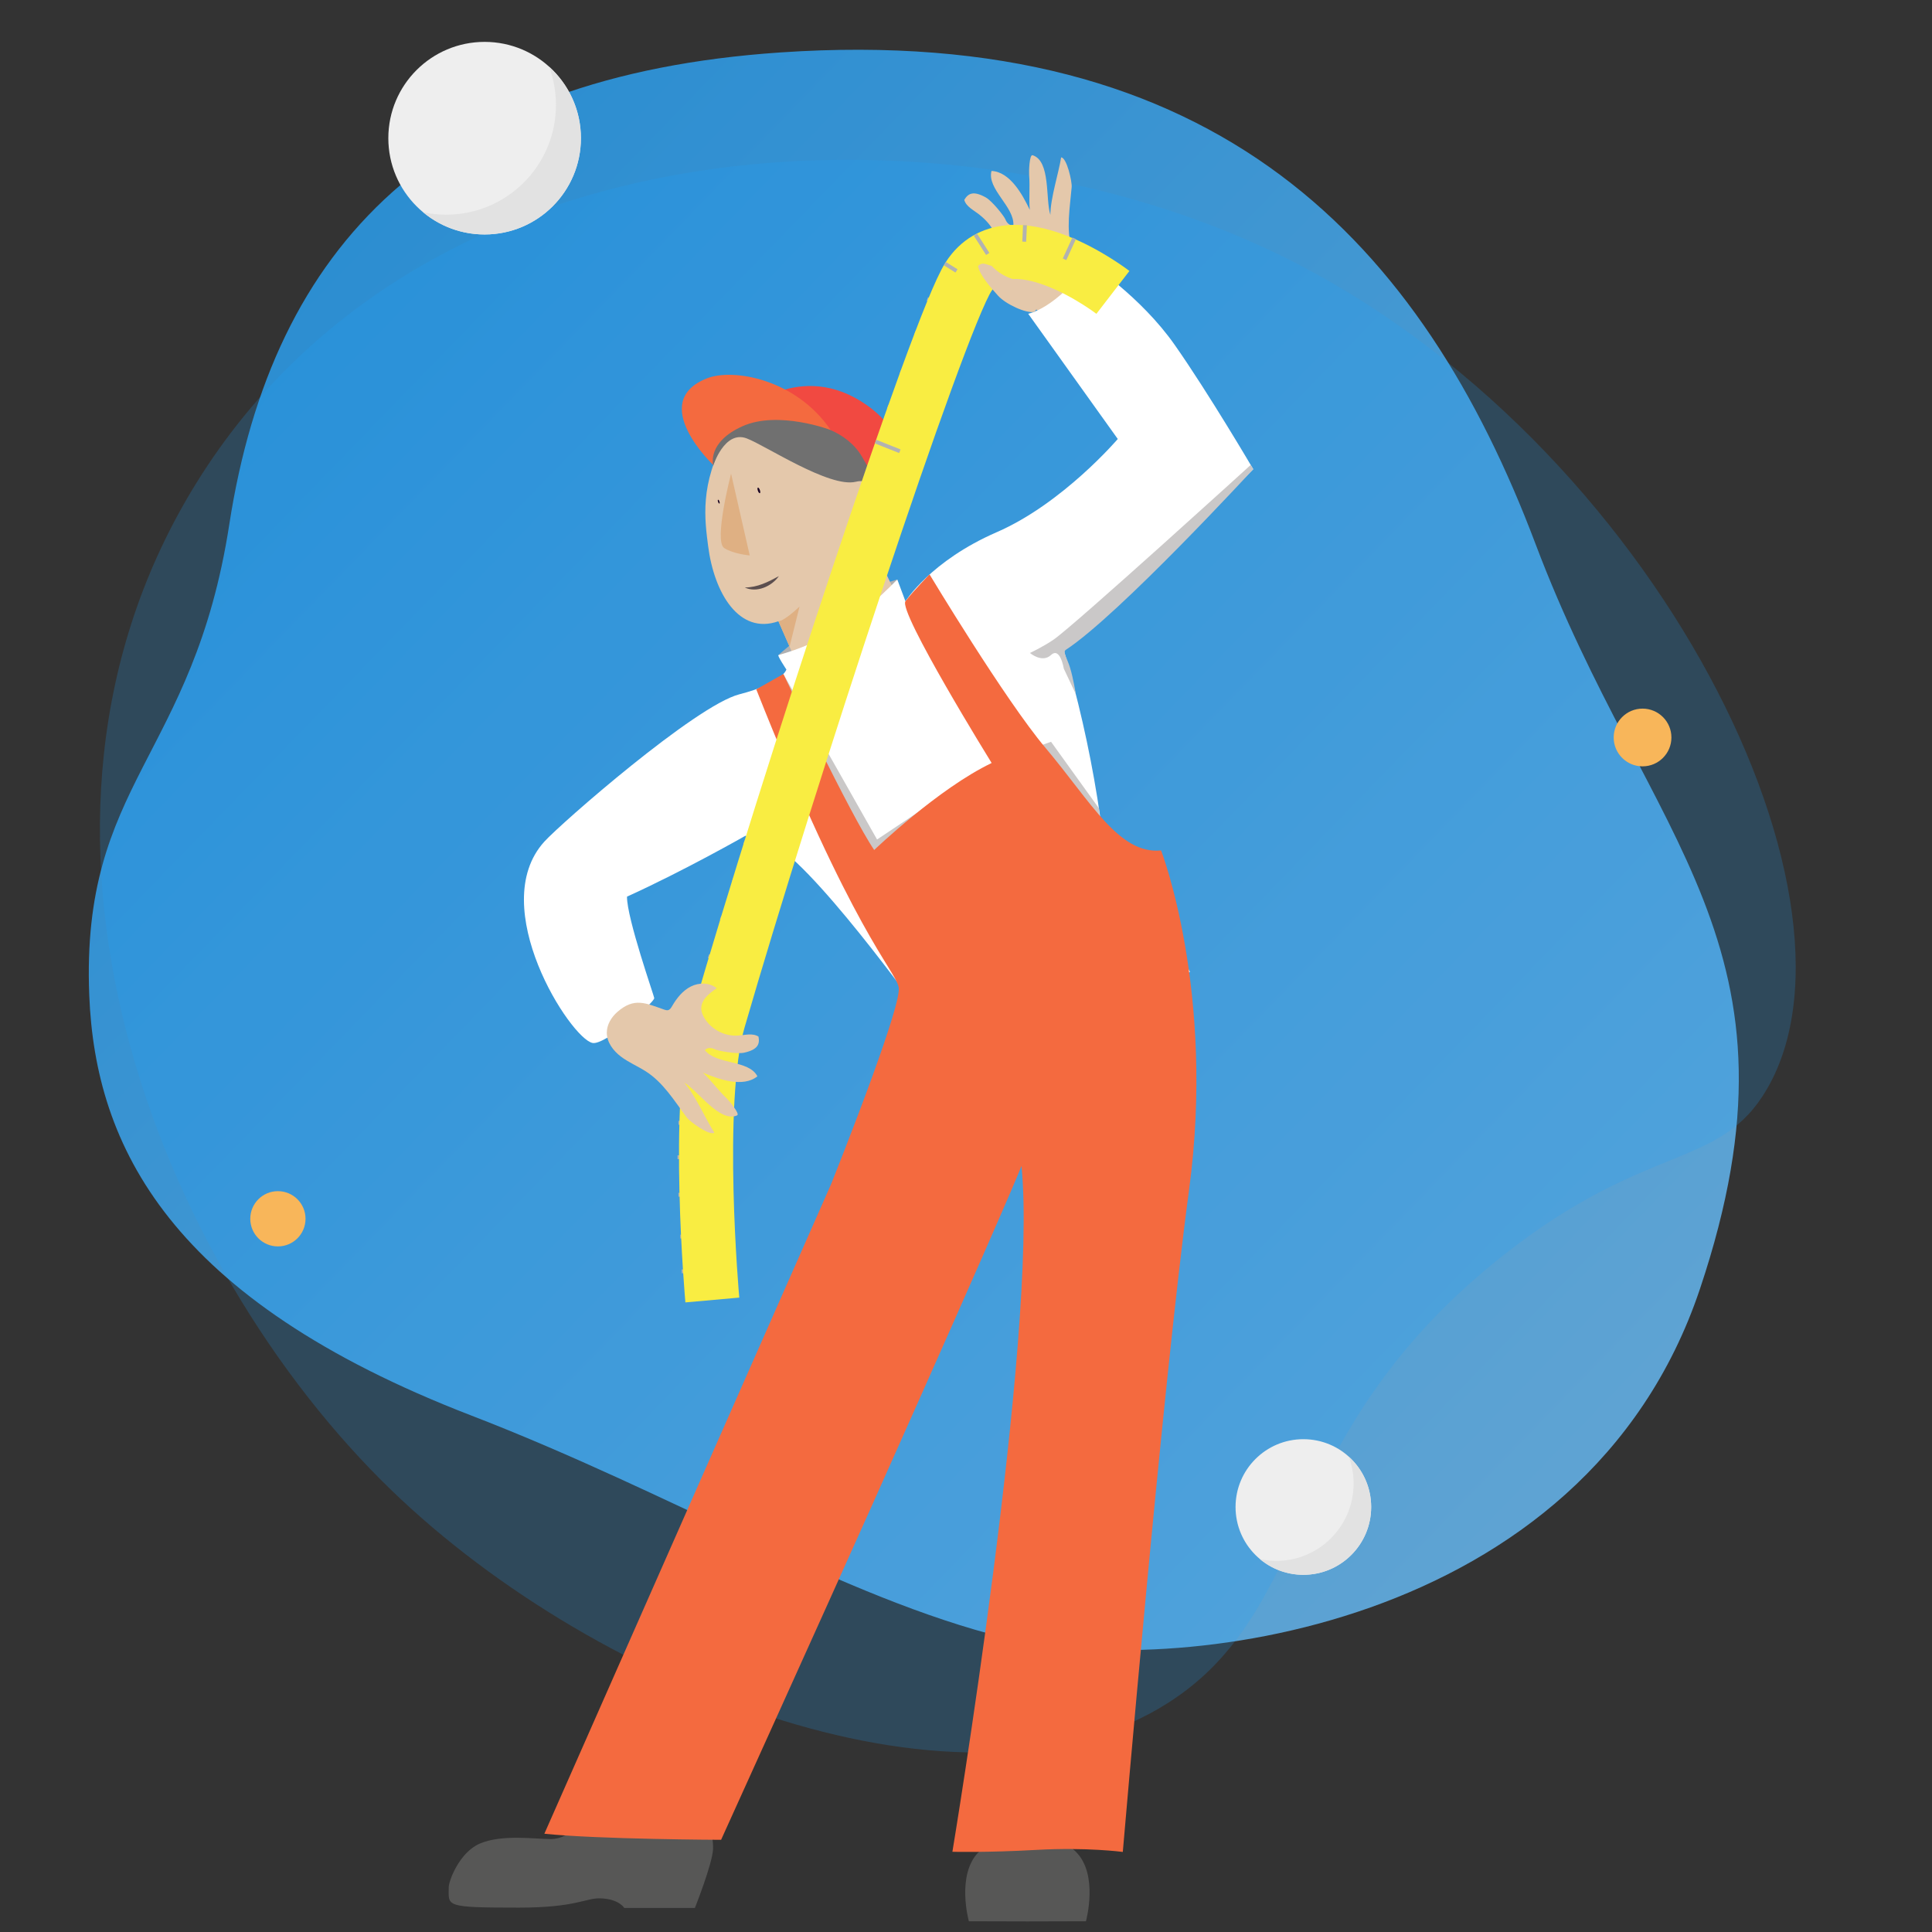 <?xml version="1.0" encoding="utf-8"?>
<!-- Generator: Adobe Illustrator 26.2.1, SVG Export Plug-In . SVG Version: 6.00 Build 0)  -->
<svg version="1.1" xmlns="http://www.w3.org/2000/svg" xmlns:xlink="http://www.w3.org/1999/xlink" x="0px" y="0px"
	 viewBox="0 0 500 500" style="enable-background:new 0 0 500 500;" xml:space="preserve">
<rect x="0" y="0" width="500" height="500" fill="#333333" stroke="none"/>
<style type="text/css">
	.st0{opacity:0.8;fill:url(#SVGID_1_);fill-opacity:0.99;enable-background:new    ;}
	
		.st1{opacity:0.8;fill:url(#SVGID_00000114791038303928008980000001526898211969114793_);fill-opacity:0.99;enable-background:new    ;}
	
		.st2{opacity:0.8;fill:url(#SVGID_00000005224473505868557340000012806463820240743301_);fill-opacity:0.99;enable-background:new    ;}
	.st3{opacity:0.2;fill:#1EA0FA;enable-background:new    ;}
	.st4{fill:#DADADA;}
	.st5{fill:#F6F6F6;}
	.st6{fill:#1D71B8;}
	.st7{fill:#EA5B0C;}
	.st8{fill:#009FE3;}
	.st9{fill:#F39200;}
	
		.st10{opacity:0.8;fill:url(#SVGID_00000046301265076863077890000013138026741067587762_);fill-opacity:0.99;enable-background:new    ;}
	.st11{opacity:0.64;fill:#FFFFFF;}
	.st12{fill:#FFFFFF;}
	.st13{fill:url(#SVGID_00000013187161474079367640000001090648268778548401_);}
	.st14{fill:url(#SVGID_00000170261327472947310100000012402192803242787252_);}
	.st15{fill:#6CC7EF;}
	.st16{fill:#2FC1F4;}
	.st17{fill:#7DDDFF;}
	.st18{opacity:0.64;fill:#7DDDFF;}
	.st19{opacity:0.3;fill:#52B7EF;enable-background:new    ;}
	.st20{fill:#32FF51;}
	.st21{fill:#5FDDFF;}
	.st22{opacity:0.35;fill:#FFFFFF;stroke:#FFFFFF;stroke-width:2;stroke-miterlimit:10;}
	.st23{fill:none;stroke:#FFFFFF;stroke-miterlimit:10;}
	.st24{fill:none;stroke:#FFFFFF;stroke-width:2;stroke-miterlimit:10;}
	
		.st25{opacity:0.8;fill:url(#SVGID_00000114755950722581557020000003030137058211835290_);fill-opacity:0.99;enable-background:new    ;}
	.st26{fill:#FDE4CC;}
	.st27{fill:#E4C8AB;}
	
		.st28{opacity:0.8;fill:url(#SVGID_00000014624551768390521070000017154614179565925015_);fill-opacity:0.99;enable-background:new    ;}
	.st29{fill:none;stroke:#1E0E00;stroke-width:10;stroke-miterlimit:10;}
	.st30{fill:#B0B0B0;}
	.st31{fill:#5A5550;}
	.st32{fill:#249250;}
	.st33{fill:#44B658;}
	.st34{fill:#575756;}
	.st35{fill:#D8D8D8;}
	.st36{fill:#707070;}
	.st37{fill:#F46A3F;}
	.st38{fill:#3C3C3A;}
	.st39{fill:#C7C8CA;}
	.st40{fill:#818588;}
	.st41{fill:#B5B9BA;}
	.st42{fill:#B2B4B1;}
	.st43{fill:#2B2B2D;}
	.st44{fill:#858585;}
	.st45{fill:#1C1C1B;}
	.st46{fill:#E8E8E8;}
	.st47{fill:#F7F7F7;}
	.st48{fill:#C8CCCF;}
	.st49{fill:#D2AA87;}
	.st50{fill:#FFDB37;}
	.st51{fill:#F14941;}
	.st52{fill:#1E0E00;}
	.st53{fill:none;stroke:#5A5550;stroke-miterlimit:10;}
	.st54{fill:#EEEEEE;}
	.st55{fill:#E2E2E2;}
	.st56{fill:#F8B65A;}
	
		.st57{opacity:0.8;fill:url(#SVGID_00000081607233224054327570000015368498928333205402_);fill-opacity:0.99;enable-background:new    ;}
	.st58{fill:#E30613;}
	.st59{fill:#706F6F;}
	.st60{fill:#F9B233;}
	.st61{fill:#EDEDED;}
	.st62{fill:#E8502D;}
	.st63{fill:#878787;}
	.st64{fill:#6D6D6D;}
	.st65{fill:#1D1D1B;}
	
		.st66{opacity:0.8;fill:url(#SVGID_00000161609172023566398120000001652217495446695357_);fill-opacity:0.99;enable-background:new    ;}
	.st67{fill:#F2FF00;}
	.st68{fill:none;stroke:#B2B2B2;stroke-miterlimit:10;}
	.st69{fill:#DFB083;}
	.st70{fill:#5C4F4F;}
	.st71{fill:#170021;}
	.st72{fill:#CAC8C8;}
	.st73{fill:none;stroke:#F9ED42;stroke-width:14;stroke-miterlimit:10;}
	
		.st74{opacity:0.8;fill:url(#SVGID_00000183235809320850775490000016018043878841729175_);fill-opacity:0.99;enable-background:new    ;}
	
		.st75{opacity:0.8;fill:url(#SVGID_00000057852598729187140550000012988416210446849678_);fill-opacity:0.99;enable-background:new    ;}
	.st76{fill:#6C6966;}
	.st77{fill:none;stroke:#5A5550;stroke-width:3;stroke-miterlimit:10;}
	.st78{fill:#48423B;}
	
		.st79{opacity:0.8;fill:url(#SVGID_00000047765147017803598290000015369972491334248118_);fill-opacity:0.99;enable-background:new    ;}
	.st80{opacity:0.2;fill:#1DA2FC;enable-background:new    ;}
	.st81{opacity:0.29;}
	.st82{opacity:0.2;}
	.st83{clip-path:url(#SVGID_00000037677427405708066190000014987718398341248940_);}
	.st84{fill:#3C3C3B;}
	.st85{fill:#E7CAAD;}
	.st86{fill:#FC951D;}
	.st87{fill:none;stroke:#FCEA0D;stroke-width:2;stroke-miterlimit:10;}
	.st88{fill:#73F20F;}
	.st89{fill:#FFF7AB;}
	.st90{fill:#FCEA0D;}
	.st91{fill:#F8B133;stroke:#FC951D;stroke-miterlimit:10;}
	.st92{fill:#FFEC00;}
	
		.st93{opacity:0.8;fill:url(#SVGID_00000163789676153208231960000006831165601381073579_);fill-opacity:0.99;enable-background:new    ;}
	.st94{fill:none;}
	
		.st95{opacity:0.8;fill:url(#SVGID_00000094604999048532569480000016225039770780761755_);fill-opacity:0.99;enable-background:new    ;}
	.st96{fill:#BF4A10;}
	.st97{fill:#455159;}
	.st98{fill:#AFE213;}
	.st99{fill:#C6C6C6;}
	.st100{fill:#9D9D9C;}
	.st101{fill:#B2B2B2;}
	.st102{fill:none;stroke:#FFFFFF;stroke-width:4;stroke-miterlimit:10;}
	.st103{fill:#FFED00;}
	
		.st104{opacity:0.8;fill:url(#SVGID_00000150075987014331196630000007148410154773323682_);fill-opacity:0.99;enable-background:new    ;}
	
		.st105{opacity:0.8;fill:url(#SVGID_00000150810660647512532910000015307379647755641267_);fill-opacity:0.99;enable-background:new    ;}
	.st106{fill:#E6332A;}
	.st107{fill:#E0A477;}
	.st108{fill:#B17F4A;}
	.st109{fill:#F2C3AF;}
	.st110{fill:#E5AF7F;}
	.st111{fill:#E94E1B;}
	.st112{fill:#E5B8A8;}
	.st113{fill:#A3DAF7;}
	.st114{clip-path:url(#SVGID_00000139259282534388853980000006989219307550742912_);fill:#A3DAF7;}
	.st115{opacity:0.8;clip-path:url(#SVGID_00000139259282534388853980000006989219307550742912_);fill:#4D95D1;}
	.st116{clip-path:url(#SVGID_00000139259282534388853980000006989219307550742912_);}
	.st117{opacity:0.3;fill:#CABA9F;}
	.st118{opacity:0.5;fill:#CABA9F;}
	.st119{clip-path:url(#SVGID_00000139259282534388853980000006989219307550742912_);fill:#9C9B9B;}
	.st120{clip-path:url(#SVGID_00000139259282534388853980000006989219307550742912_);fill:#FFFFFF;}
	.st121{clip-path:url(#SVGID_00000139259282534388853980000006989219307550742912_);fill:#3C3C3B;}
	.st122{clip-path:url(#SVGID_00000139259282534388853980000006989219307550742912_);fill:#FDE4CC;}
	.st123{clip-path:url(#SVGID_00000139259282534388853980000006989219307550742912_);fill:#C6C6C5;}
	.st124{clip-path:url(#SVGID_00000139259282534388853980000006989219307550742912_);fill:#F9B75A;}
	.st125{clip-path:url(#SVGID_00000139259282534388853980000006989219307550742912_);fill:#575756;}
	.st126{clip-path:url(#SVGID_00000139259282534388853980000006989219307550742912_);fill:#E20613;}
	.st127{opacity:0.29;clip-path:url(#SVGID_00000139259282534388853980000006989219307550742912_);}
	.st128{fill:#D1A98B;}
	
		.st129{opacity:0.8;fill:url(#SVGID_00000059995308847294244070000015869353166672648870_);fill-opacity:0.99;enable-background:new    ;}
	.st130{fill:#E2BD9F;}
	.st131{fill:#DDB79B;}
	.st132{fill:#D6AE8A;}
	.st133{fill:none;stroke:#1D1D1B;stroke-miterlimit:10;}
	.st134{fill:#A48A7B;}
	.st135{fill:#FFF385;}
	.st136{fill:none;stroke:#575756;stroke-miterlimit:10;}
	.st137{fill:#575756;stroke:#FFFFFF;stroke-miterlimit:10;}
	.st138{fill:#2CF721;stroke:#FFED00;stroke-miterlimit:10;}
	
		.st139{opacity:0.8;fill:url(#SVGID_00000134964252093864996110000003222329068388680583_);fill-opacity:0.99;enable-background:new    ;}
	.st140{fill:#C9CACC;}
	.st141{fill:#83878A;}
	.st142{fill:#B8BBBC;}
	.st143{fill:#B4B6B3;}
	.st144{fill:#EAEAEA;}
	.st145{fill:#F9F9F9;}
	.st146{fill:#CACED1;}
	.st147{fill:#58B8E8;}
	.st148{fill:#D1B397;}
	.st149{fill:#ACAEAD;}
	.st150{fill:#969997;}
	.st151{fill:#BFC7D2;}
	.st152{fill:#BCC7C9;}
	.st153{fill:#E2E6F1;}
	.st154{fill:#C4C9CD;}
	.st155{fill:#C1C3C6;}
	.st156{fill:#D9E2E8;}
	.st157{fill:#B8B9BE;}
	.st158{fill:#CFD7DA;}
	.st159{fill:#C6C6C8;}
	.st160{fill:#E5EEF7;}
	.st161{fill:#D4D8DB;}
	.st162{fill:#A4A2A5;}
	.st163{fill:#707172;}
	.st164{fill:#D7DDE9;}
	.st165{fill:#CCD1D5;}
	.st166{fill:#4F5054;}
	.st167{fill:none;stroke:#E30613;stroke-miterlimit:10;}
	
		.st168{opacity:0.8;fill:url(#SVGID_00000071517164910485030930000001543230176926271157_);fill-opacity:0.99;enable-background:new    ;}
	.st169{fill:#FFF3DE;}
	.st170{opacity:0.42;fill:#FFFFFF;}
	.st171{fill:#AAABAB;}
	.st172{fill:#1C3AA9;}
	.st173{fill:#4285F3;}
	.st174{fill:#E2DABA;}
	
		.st175{opacity:0.8;fill:url(#SVGID_00000158027074252567700250000013905385854196038329_);fill-opacity:0.99;enable-background:new    ;}
	.st176{fill:#C49D82;}
	.st177{fill:#EFD5BD;}
	
		.st178{opacity:0.8;fill:url(#SVGID_00000025420408329241567520000008913310952111415175_);fill-opacity:0.99;enable-background:new    ;}
	.st179{opacity:0.56;fill:#575756;}
	.st180{fill:none;stroke:#3C3C3B;stroke-width:3;stroke-miterlimit:10;}
	.st181{fill:#FF6F27;}
	.st182{fill:#1D1D1B;stroke:#1D1D1B;stroke-miterlimit:10;}
	
		.st183{opacity:0.8;fill:url(#SVGID_00000010311741304383481310000001593300159241955758_);fill-opacity:0.99;enable-background:new    ;}
	
		.st184{opacity:0.8;fill:url(#SVGID_00000106861915403712744930000014048565635092679334_);fill-opacity:0.99;enable-background:new    ;}
	.st185{fill:none;stroke:#575756;stroke-width:4;stroke-miterlimit:10;}
	.st186{fill:#FF3333;}
	.st187{fill:#BE1622;}
	.st188{fill:#FCEA10;}
	
		.st189{opacity:0.8;fill:url(#SVGID_00000011021765847795034070000013361145022402106281_);fill-opacity:0.99;enable-background:new    ;}
	.st190{fill:url(#SVGID_00000111151226668231152380000007814047932688651908_);}
	.st191{fill:url(#SVGID_00000142877310929553441160000005969408957723927463_);}
	.st192{enable-background:new    ;}
	.st193{opacity:0.99;fill:#878787;}
	.st194{opacity:0.49;fill:#BE1622;}
	
		.st195{opacity:0.8;fill:url(#SVGID_00000158716838503606401480000008797296332261739140_);fill-opacity:0.99;enable-background:new    ;}
	.st196{fill:url(#SVGID_00000178187834694259689240000015606007430394469293_);}
	.st197{fill:url(#SVGID_00000055668309999337149250000009795088263634897027_);}
	.st198{fill:#F26522;}
	.st199{fill:#F1F2F2;}
	.st200{fill:url(#SVGID_00000163787702430064595700000014668806117565697705_);}
	.st201{fill:#B7B7B7;}
	.st202{fill:#171715;}
	.st203{fill:#19D10F;}
	.st204{fill:url(#SVGID_00000096052266302555852310000000993101558308796340_);}
	.st205{fill:url(#SVGID_00000098221325056067154940000001842444794292145035_);}
	
		.st206{opacity:0.8;fill:url(#SVGID_00000146486877397647780170000004794477605279518896_);fill-opacity:0.99;enable-background:new    ;}
	.st207{fill:url(#SVGID_00000053530698484650588220000006465575538109261982_);}
	.st208{fill:#F47400;}
	.st209{fill:none;stroke:#1D1D1B;stroke-width:4;stroke-linecap:round;stroke-miterlimit:10;}
	
		.st210{opacity:0.8;fill:url(#SVGID_00000143601621411761830820000004162672805231741824_);fill-opacity:0.99;enable-background:new    ;}
	.st211{fill:url(#SVGID_00000176757297465890020920000002490278510080635277_);}
	.st212{fill:none;stroke:#1D1D1B;stroke-width:4;stroke-miterlimit:10;}
	
		.st213{opacity:0.8;fill:url(#SVGID_00000165935820225845330610000014465983568144267952_);fill-opacity:0.99;enable-background:new    ;}
	.st214{fill:#1DA2FC;}
	.st215{fill:url(#SVGID_00000139978992606143778180000007295701166227190965_);}
	.st216{fill:url(#SVGID_00000053546187130117191830000004625828745689954487_);}
	.st217{fill:#118FE4;}
	.st218{fill:#0C82D1;}
	.st219{opacity:0.3;fill:#0C82D1;enable-background:new    ;}
	.st220{opacity:0.5;fill:#0C82D1;enable-background:new    ;}
	.st221{opacity:0.21;fill:#1D71B8;}
	.st222{fill:url(#SVGID_00000117663911296290552760000004153481308137324459_);}
	.st223{fill:url(#SVGID_00000144303283916919811330000000214528166890946979_);}
	
		.st224{opacity:0.8;fill:url(#SVGID_00000165956590115336790740000017657376759436923278_);fill-opacity:0.99;enable-background:new    ;}
	.st225{fill:#35AEFF;}
	.st226{fill:url(#SVGID_00000062191664726653921630000017605843714878984865_);}
	.st227{fill:url(#SVGID_00000059303325105438129140000000126861905822076087_);}
	.st228{fill:url(#SVGID_00000142169777600598353040000017602640158590567870_);}
	.st229{fill:url(#SVGID_00000017480692910410494010000012734467913109114241_);}
	.st230{fill:url(#SVGID_00000163758093225458864180000000062279800850918296_);}
	.st231{fill:url(#SVGID_00000133504529655042415640000010289555242678687135_);}
	.st232{fill:#432918;}
	.st233{fill:url(#SVGID_00000003785586239816282480000004379960470844333998_);}
	.st234{fill:url(#SVGID_00000108309013397694300020000002257808003963849379_);}
	.st235{fill:url(#SVGID_00000029753367033639898340000014299336224123053244_);}
	.st236{fill:url(#SVGID_00000119088398327196891070000015628763774752776633_);}
	.st237{fill:url(#SVGID_00000036941138023272253600000011256648424140907140_);}
	.st238{fill:url(#SVGID_00000081645732500174576870000002227862018894719374_);}
	.st239{fill:none;stroke:#F39200;stroke-miterlimit:10;}
	.st240{fill:#FFDABB;}
	.st241{fill:url(#SVGID_00000033347276147138929140000003882761815839584689_);}
	.st242{fill:url(#SVGID_00000128466580734799691980000014314629455573100699_);}
	.st243{fill:url(#SVGID_00000036962764901207497810000009268206630986523058_);}
	.st244{fill:url(#SVGID_00000074426290444404104620000010423457987423268016_);}
	.st245{fill:url(#SVGID_00000033361247442207859950000008713158146443109554_);}
	.st246{fill:url(#SVGID_00000031886239740610547900000002183837297530667159_);}
	.st247{fill:url(#SVGID_00000108996546400084116670000014422578850315122366_);}
	.st248{fill:url(#SVGID_00000052822487385442411120000014638206013292575921_);}
	
		.st249{opacity:0.8;fill:url(#SVGID_00000045577786915226830920000001668961223872508847_);fill-opacity:0.99;enable-background:new    ;}
	.st250{opacity:0.3;fill:#F1F2F2;}
	.st251{fill:#465051;}
	.st252{fill:#FBDC4C;}
	.st253{fill:#55C3FE;}
	.st254{fill:#97DFFF;}
	.st255{fill:#7BD7FF;}
	.st256{fill:#F0FBFF;}
	.st257{fill:#CBE9F4;}
	.st258{opacity:0.37;}
	.st259{fill:#16EF0F;}
	.st260{opacity:0.15;fill:#BBEDFF;}
	.st261{fill:url(#SVGID_00000070828291687145802450000001297491820969608075_);}
	.st262{fill:#36A9E1;}
	.st263{fill:#FFFFFF;stroke:#CBE9F4;stroke-width:4;stroke-miterlimit:10;}
	.st264{fill:none;stroke:#CBE9F4;stroke-width:4;stroke-miterlimit:10;}
	
		.st265{opacity:0.8;fill:url(#SVGID_00000127010512256445195870000009557293700863466120_);fill-opacity:0.99;enable-background:new    ;}
	
		.st266{opacity:0.8;fill:url(#SVGID_00000155852244053655806700000014348988598049798039_);fill-opacity:0.99;enable-background:new    ;}
	.st267{fill:url(#SVGID_00000058568403122709731510000003459504583954155913_);}
	.st268{fill:#C97200;}
	.st269{fill:#A3CBD8;}
	.st270{fill:#BEDEE5;}
	.st271{fill:#EFEFEF;}
	.st272{fill:url(#SVGID_00000136394288463138808150000000717089436527271327_);}
	
		.st273{opacity:0.8;fill:url(#SVGID_00000058577645186365303070000017097500230341296536_);fill-opacity:0.99;enable-background:new    ;}
	
		.st274{opacity:0.8;fill:url(#SVGID_00000135686555973985285950000015317720104326550170_);fill-opacity:0.99;enable-background:new    ;}
	.st275{opacity:0.5;}
	.st276{fill:url(#SVGID_00000026855354394378015110000006248095547850756233_);}
	.st277{fill:url(#SVGID_00000006685430968482171890000006507944903798312334_);}
	.st278{fill:#F4CC06;}
	.st279{opacity:0.37;fill:#CBE9F4;}
	.st280{fill:#FC0000;}
	
		.st281{opacity:0.8;fill:url(#SVGID_00000013176456002633371550000012177976339744426640_);fill-opacity:0.99;enable-background:new    ;}
	
		.st282{opacity:0.8;fill:url(#SVGID_00000062877075795264388570000002312364050846401922_);fill-opacity:0.99;enable-background:new    ;}
	
		.st283{opacity:0.8;fill:url(#SVGID_00000071519265466414280130000013977568382675683986_);fill-opacity:0.99;enable-background:new    ;}
	
		.st284{opacity:0.8;fill:url(#SVGID_00000127735787774192748200000007217554097218182076_);fill-opacity:0.99;enable-background:new    ;}
	.st285{fill:#60BFF4;enable-background:new    ;}
	.st286{fill:#F39200;stroke:#E94E1B;stroke-width:20;stroke-miterlimit:10;}
	.st287{opacity:0.51;}
	.st288{fill:url(#SVGID_00000147179388874220351890000014647620475870175893_);}
	.st289{fill:url(#SVGID_00000165225186792051585890000009940235259757533345_);}
	.st290{fill:url(#SVGID_00000050652280007009985010000014634810562834157963_);}
	.st291{fill:url(#SVGID_00000005949577860233538300000017683729374244996261_);}
	.st292{fill:url(#SVGID_00000145028582120179503550000003087259077366669246_);}
	.st293{fill:url(#SVGID_00000069387217525123844310000003522289568069259412_);}
	.st294{fill:url(#SVGID_00000171689164290723701950000010817776404549001902_);}
	.st295{fill:url(#SVGID_00000121256767272937991810000015987492518094704261_);}
	.st296{fill:url(#SVGID_00000072256818275953351520000016453147906513734801_);}
	.st297{fill:url(#SVGID_00000054265731334675507130000013568270821063050423_);}
	.st298{opacity:0.88;}
	.st299{fill:#27262A;}
	.st300{fill:#3FA5EF;}
	.st301{fill:url(#SVGID_00000090993955173159161960000013314794844921771949_);}
	.st302{fill:url(#SVGID_00000112591503681372481560000002017699662075047858_);}
	.st303{fill:url(#SVGID_00000034771466301797891350000006296372167939388054_);}
	.st304{fill:#37373D;}
	.st305{fill:url(#SVGID_00000072979160436506912310000004442985424943032487_);}
	.st306{fill:url(#SVGID_00000038385277824911221880000001542086365368697760_);}
	.st307{opacity:0.6;fill:#27262A;}
	.st308{fill:url(#SVGID_00000049180854515703207350000018027980845517355142_);}
	
		.st309{fill:url(#SVGID_00000093874994837549315560000013175715752713775543_);stroke:url(#SVGID_00000091712384519394949310000015567488363094781876_);stroke-miterlimit:10;}
	.st310{fill:url(#SVGID_00000029005988117973228870000001833804212193761706_);}
	.st311{fill:url(#SVGID_00000069364189666949525950000007971102837495026054_);}
	.st312{fill:url(#SVGID_00000003814092707952933870000003065432552960003492_);}
	.st313{fill:url(#SVGID_00000146459820144087028940000008511018460474661814_);}
	
		.st314{opacity:0.8;fill:url(#SVGID_00000042702372631711377390000016095351286764002452_);fill-opacity:0.99;enable-background:new    ;}
	
		.st315{opacity:0.8;fill:url(#SVGID_00000159458631558596097160000010445566263393616302_);fill-opacity:0.99;enable-background:new    ;}
	.st316{fill:#1EA0FA;}
	.st317{fill:url(#SVGID_00000169535399613478422170000004731051955924978566_);}
	.st318{fill:url(#SVGID_00000176020225979186936890000000003549113892012208_);}
	.st319{fill:url(#SVGID_00000004543567775850085320000017884050562166052508_);}
	.st320{fill:url(#SVGID_00000091014064273495589290000006549361540114193076_);}
	.st321{fill:url(#SVGID_00000116234936456382934610000004329476128222013091_);}
	.st322{fill:url(#SVGID_00000078724215744129772950000007923880782333338250_);}
	.st323{fill:none;stroke:#FFFFFF;stroke-width:6;stroke-linecap:round;stroke-linejoin:round;stroke-miterlimit:10;}
	.st324{fill:url(#SVGID_00000160163673500901213580000001359183325716928642_);}
	.st325{fill:url(#SVGID_00000006674457206518548010000016135693215525693087_);}
	.st326{fill:url(#SVGID_00000050635939585061643700000013536139606937894585_);}
	.st327{fill:url(#SVGID_00000179633815430610225950000002163665318982433409_);}
	.st328{fill:url(#SVGID_00000106138620845713263360000001515355369066800514_);}
	.st329{fill:url(#SVGID_00000031920226441514568500000014631552559162373034_);}
	.st330{fill:url(#SVGID_00000098938884886879487930000006590658538072480680_);}
	.st331{fill:url(#SVGID_00000172424217972983984700000008197187826160747177_);}
	.st332{fill:#256653;}
	.st333{fill:#3C8F7C;}
	.st334{fill:#327F6B;}
	.st335{fill:#96D9C9;}
	.st336{fill:#EDD7BE;}
	.st337{fill:#9BC1F9;}
	.st338{fill:#F47458;}
	.st339{fill:#E0C8A9;}
	.st340{fill:#FEF8F8;}
	.st341{fill:#B75742;}
	.st342{fill:#A54737;}
	.st343{fill:#184655;}
	.st344{fill:#F7CC7F;}
	.st345{fill:#FAE0B2;}
	.st346{fill-rule:evenodd;clip-rule:evenodd;fill:url(#SVGID_00000044882574266583259630000007652042341123666848_);}
	.st347{fill-rule:evenodd;clip-rule:evenodd;fill:url(#SVGID_00000044164843669431356970000000588153167956105628_);}
	.st348{fill-rule:evenodd;clip-rule:evenodd;fill:url(#SVGID_00000178169199593171869910000015698505496265420975_);}
	.st349{fill-rule:evenodd;clip-rule:evenodd;fill:url(#SVGID_00000016036579691352376560000013690838317003037117_);}
	.st350{fill-rule:evenodd;clip-rule:evenodd;fill:url(#SVGID_00000044855922276060179740000007605196680799148450_);}
	.st351{fill-rule:evenodd;clip-rule:evenodd;fill:url(#SVGID_00000168109803933289259810000008493007740300256180_);}
	.st352{fill-rule:evenodd;clip-rule:evenodd;fill:url(#SVGID_00000113311025399745152350000005109216355641701800_);}
	.st353{fill-rule:evenodd;clip-rule:evenodd;fill:url(#SVGID_00000052805568696980867420000001344125758676303496_);}
	.st354{fill-rule:evenodd;clip-rule:evenodd;fill:url(#SVGID_00000018921718692874828060000006474671989275873944_);}
	.st355{fill-rule:evenodd;clip-rule:evenodd;fill:url(#SVGID_00000168079859377202683110000010803884747679939261_);}
	.st356{opacity:0.5;fill-rule:evenodd;clip-rule:evenodd;fill:#FBF9FA;}
	.st357{fill-rule:evenodd;clip-rule:evenodd;fill:url(#SVGID_00000108290649005908941080000015506615456529554304_);}
	.st358{fill-rule:evenodd;clip-rule:evenodd;fill:url(#SVGID_00000049920901731173914870000003922209137566656659_);}
	.st359{fill-rule:evenodd;clip-rule:evenodd;fill:url(#SVGID_00000183209764504274452980000000636189456006794904_);}
	.st360{fill-rule:evenodd;clip-rule:evenodd;fill:url(#SVGID_00000047019341146701560330000015102194588036069260_);}
	.st361{opacity:0.5;fill-rule:evenodd;clip-rule:evenodd;fill:#282828;}
	.st362{fill-rule:evenodd;clip-rule:evenodd;fill:url(#SVGID_00000158748818629657054020000008690914780743863228_);}
	
		.st363{opacity:0.8;fill:url(#SVGID_00000167368909305575741440000012160352582096476574_);fill-opacity:0.99;enable-background:new    ;}
	.st364{fill:url(#SVGID_00000143578700478594357570000002718120608089579964_);}
	.st365{fill:url(#SVGID_00000109015655811843093300000016350851299462488238_);}
	.st366{fill:url(#SVGID_00000092414409374329359220000015320432997322036403_);}
	
		.st367{opacity:0.8;fill:url(#SVGID_00000013192624803213540670000010836851343519222176_);fill-opacity:0.99;enable-background:new    ;}
	.st368{fill:url(#SVGID_00000001656059628011824120000016695525027347731598_);}
	.st369{fill:url(#SVGID_00000173879936167209771190000000344694484628788116_);}
	.st370{fill:url(#SVGID_00000123403294624003660520000017582745655616008870_);}
	.st371{fill:#E94A42;}
	.st372{fill-rule:evenodd;clip-rule:evenodd;fill:#F39200;}
	.st373{fill-rule:evenodd;clip-rule:evenodd;fill:#2D2E83;}
	.st374{fill-rule:evenodd;clip-rule:evenodd;fill:#EDEDED;}
	.st375{fill-rule:evenodd;clip-rule:evenodd;fill:#A695CF;}
	.st376{fill:#2C0045;}
	.st377{opacity:0.5;fill-rule:evenodd;clip-rule:evenodd;fill:#8E4072;}
	.st378{fill-rule:evenodd;clip-rule:evenodd;fill:#27348B;}
	.st379{fill:#FF4F4A;}
	.st380{fill-rule:evenodd;clip-rule:evenodd;fill:url(#SVGID_00000018915424783031921980000011944938244948476850_);}
	.st381{opacity:0.25;fill:#1D71B8;}
	.st382{fill:#373735;}
	
		.st383{opacity:0.8;fill:url(#SVGID_00000067928970089908013920000017585025174418144186_);fill-opacity:0.99;enable-background:new    ;}
	.st384{fill:url(#SVGID_00000110441491097868118620000013922253867663995534_);}
	.st385{fill:url(#SVGID_00000070098987357978092740000011635100428741579189_);}
	.st386{fill:url(#SVGID_00000039125790929633582830000016531630097628510380_);}
	.st387{fill:url(#SVGID_00000093166537333440665860000004075326812588134840_);}
	.st388{fill:#B86B03;}
	.st389{fill:#FFA443;}
	
		.st390{opacity:0.8;fill:url(#SVGID_00000113323042736082202530000008265584087775181229_);fill-opacity:0.99;enable-background:new    ;}
	.st391{fill:#FFF9C5;}
	.st392{fill:#F4CF92;}
	.st393{opacity:0.2;fill:#EEEEEE;}
	.st394{fill:url(#SVGID_00000017476175639406239050000017155917811044415395_);}
	.st395{fill:url(#SVGID_00000176728299006962113420000007409786073058537375_);}
	.st396{fill:#3D4A99;}
	.st397{fill:#2D2E83;}
	.st398{fill:#175E8E;}
	.st399{fill:none;stroke:#7FC8EF;stroke-miterlimit:10;}
	
		.st400{opacity:0.8;fill:url(#SVGID_00000123431212478531814680000010058540700495088304_);fill-opacity:0.99;enable-background:new    ;}
	
		.st401{opacity:0.8;fill:url(#SVGID_00000004518475599820637320000016922255442870373543_);fill-opacity:0.99;enable-background:new    ;}
	.st402{fill:#F5BC8F;}
	.st403{fill:#E8A878;}
	
		.st404{opacity:0.8;fill:url(#SVGID_00000039127373553970860980000009566708206076689287_);fill-opacity:0.99;enable-background:new    ;}
	
		.st405{opacity:0.8;fill:url(#SVGID_00000049222634920659357920000006350279904243669909_);fill-opacity:0.99;enable-background:new    ;}
	.st406{fill:#FEF100;}
	.st407{fill:#EC1D24;}
	
		.st408{opacity:0.8;fill:url(#SVGID_00000045593232065936864960000002822360760134931329_);fill-opacity:0.99;enable-background:new    ;}
	
		.st409{opacity:0.8;fill:url(#SVGID_00000057137651545178456710000000785538996345980311_);fill-opacity:0.99;enable-background:new    ;}
	.st410{fill:url(#SVGID_00000023980107838030130220000012708820011300728252_);}
	.st411{fill:#73D0F9;}
	.st412{fill:url(#SVGID_00000025422130105344965640000010475941626844501171_);}
	.st413{fill:none;stroke:#1D71B8;stroke-width:2;stroke-miterlimit:10;}
	.st414{clip-path:url(#SVGID_00000006691687040207762170000017329943051672679845_);fill:#FFFFFF;}
	.st415{clip-path:url(#SVGID_00000006691687040207762170000017329943051672679845_);fill:#FEFFFF;}
	.st416{clip-path:url(#SVGID_00000006691687040207762170000017329943051672679845_);fill:#FEFEFF;}
	.st417{clip-path:url(#SVGID_00000006691687040207762170000017329943051672679845_);fill:#FDFEFE;}
	.st418{clip-path:url(#SVGID_00000006691687040207762170000017329943051672679845_);fill:#FDFDFE;}
	.st419{clip-path:url(#SVGID_00000006691687040207762170000017329943051672679845_);fill:#FCFDFE;}
	.st420{clip-path:url(#SVGID_00000006691687040207762170000017329943051672679845_);fill:#FBFDFE;}
	.st421{clip-path:url(#SVGID_00000006691687040207762170000017329943051672679845_);fill:#FBFCFE;}
	.st422{clip-path:url(#SVGID_00000006691687040207762170000017329943051672679845_);fill:#FAFCFE;}
	.st423{clip-path:url(#SVGID_00000006691687040207762170000017329943051672679845_);fill:#FAFCFD;}
	.st424{clip-path:url(#SVGID_00000006691687040207762170000017329943051672679845_);fill:#F9FBFD;}
	.st425{clip-path:url(#SVGID_00000006691687040207762170000017329943051672679845_);fill:#F8FBFD;}
	.st426{clip-path:url(#SVGID_00000006691687040207762170000017329943051672679845_);fill:#F8FAFD;}
	.st427{clip-path:url(#SVGID_00000006691687040207762170000017329943051672679845_);fill:#F7FAFD;}
	.st428{clip-path:url(#SVGID_00000006691687040207762170000017329943051672679845_);fill:#F7FAFC;}
	.st429{clip-path:url(#SVGID_00000006691687040207762170000017329943051672679845_);fill:#F6F9FC;}
	.st430{clip-path:url(#SVGID_00000006691687040207762170000017329943051672679845_);fill:#F5F9FC;}
	.st431{clip-path:url(#SVGID_00000006691687040207762170000017329943051672679845_);fill:#F5F8FC;}
	.st432{clip-path:url(#SVGID_00000006691687040207762170000017329943051672679845_);fill:#F4F8FC;}
	.st433{clip-path:url(#SVGID_00000006691687040207762170000017329943051672679845_);fill:#F3F7FB;}
	.st434{clip-path:url(#SVGID_00000006691687040207762170000017329943051672679845_);fill:#F2F7FB;}
	.st435{clip-path:url(#SVGID_00000006691687040207762170000017329943051672679845_);fill:#F2F6FB;}
	.st436{clip-path:url(#SVGID_00000006691687040207762170000017329943051672679845_);fill:#F1F6FB;}
	.st437{clip-path:url(#SVGID_00000006691687040207762170000017329943051672679845_);fill:#F0F5FB;}
	.st438{clip-path:url(#SVGID_00000006691687040207762170000017329943051672679845_);fill:#F0F5FA;}
	.st439{clip-path:url(#SVGID_00000006691687040207762170000017329943051672679845_);fill:#EFF5FA;}
	.st440{clip-path:url(#SVGID_00000006691687040207762170000017329943051672679845_);fill:#EEF4FA;}
	.st441{clip-path:url(#SVGID_00000006691687040207762170000017329943051672679845_);fill:#EDF3F9;}
	.st442{clip-path:url(#SVGID_00000006691687040207762170000017329943051672679845_);fill:#ECF3F9;}
	.st443{clip-path:url(#SVGID_00000006691687040207762170000017329943051672679845_);fill:#ECF2F9;}
	.st444{clip-path:url(#SVGID_00000006691687040207762170000017329943051672679845_);fill:#EBF2F9;}
	.st445{clip-path:url(#SVGID_00000006691687040207762170000017329943051672679845_);fill:#EAF1F9;}
	.st446{clip-path:url(#SVGID_00000006691687040207762170000017329943051672679845_);fill:#E9F1F8;}
	.st447{clip-path:url(#SVGID_00000006691687040207762170000017329943051672679845_);fill:#E9F0F8;}
	.st448{clip-path:url(#SVGID_00000006691687040207762170000017329943051672679845_);fill:#E8F0F8;}
	.st449{clip-path:url(#SVGID_00000006691687040207762170000017329943051672679845_);fill:#E7EFF8;}
	.st450{clip-path:url(#SVGID_00000006691687040207762170000017329943051672679845_);fill:#E6EFF7;}
	.st451{clip-path:url(#SVGID_00000006691687040207762170000017329943051672679845_);fill:#E5EEF7;}
	.st452{clip-path:url(#SVGID_00000006691687040207762170000017329943051672679845_);fill:#E4EDF7;}
	.st453{clip-path:url(#SVGID_00000006691687040207762170000017329943051672679845_);fill:#E3EDF6;}
	.st454{clip-path:url(#SVGID_00000006691687040207762170000017329943051672679845_);fill:#E2ECF6;}
	.st455{clip-path:url(#SVGID_00000006691687040207762170000017329943051672679845_);fill:#E1EBF6;}
	.st456{clip-path:url(#SVGID_00000006691687040207762170000017329943051672679845_);fill:#E0EBF6;}
	.st457{clip-path:url(#SVGID_00000006691687040207762170000017329943051672679845_);fill:#DFEAF5;}
	.st458{clip-path:url(#SVGID_00000006691687040207762170000017329943051672679845_);fill:#DEEAF5;}
	.st459{clip-path:url(#SVGID_00000006691687040207762170000017329943051672679845_);fill:#DDE9F5;}
	.st460{clip-path:url(#SVGID_00000006691687040207762170000017329943051672679845_);fill:#DCE8F4;}
	.st461{clip-path:url(#SVGID_00000006691687040207762170000017329943051672679845_);fill:#DBE8F4;}
	.st462{clip-path:url(#SVGID_00000006691687040207762170000017329943051672679845_);fill:#DAE7F4;}
	.st463{clip-path:url(#SVGID_00000006691687040207762170000017329943051672679845_);fill:#D9E6F3;}
	.st464{clip-path:url(#SVGID_00000006691687040207762170000017329943051672679845_);fill:#D8E6F3;}
	.st465{clip-path:url(#SVGID_00000006691687040207762170000017329943051672679845_);fill:#D7E5F3;}
	.st466{clip-path:url(#SVGID_00000006691687040207762170000017329943051672679845_);fill:#D6E4F2;}
	.st467{clip-path:url(#SVGID_00000006691687040207762170000017329943051672679845_);fill:#D5E4F2;}
	.st468{clip-path:url(#SVGID_00000006691687040207762170000017329943051672679845_);fill:#D4E3F2;}
	.st469{clip-path:url(#SVGID_00000006691687040207762170000017329943051672679845_);fill:#D3E2F1;}
	.st470{clip-path:url(#SVGID_00000006691687040207762170000017329943051672679845_);fill:#D2E1F1;}
	.st471{clip-path:url(#SVGID_00000006691687040207762170000017329943051672679845_);fill:#D0E1F1;}
	.st472{clip-path:url(#SVGID_00000006691687040207762170000017329943051672679845_);fill:#CFE0F0;}
	.st473{clip-path:url(#SVGID_00000006691687040207762170000017329943051672679845_);fill:#CEDFF0;}
	.st474{clip-path:url(#SVGID_00000006691687040207762170000017329943051672679845_);fill:#CDDEF0;}
	.st475{clip-path:url(#SVGID_00000006691687040207762170000017329943051672679845_);fill:#CCDEEF;}
	.st476{clip-path:url(#SVGID_00000006691687040207762170000017329943051672679845_);fill:#CBDDEF;}
	.st477{clip-path:url(#SVGID_00000006691687040207762170000017329943051672679845_);fill:#C9DCEF;}
	.st478{clip-path:url(#SVGID_00000006691687040207762170000017329943051672679845_);fill:#C8DBEE;}
	.st479{clip-path:url(#SVGID_00000006691687040207762170000017329943051672679845_);fill:#C7DAEE;}
	.st480{clip-path:url(#SVGID_00000006691687040207762170000017329943051672679845_);fill:#C5D9ED;}
	.st481{clip-path:url(#SVGID_00000006691687040207762170000017329943051672679845_);fill:#C4D9ED;}
	.st482{clip-path:url(#SVGID_00000006691687040207762170000017329943051672679845_);fill:#C3D8ED;}
	.st483{clip-path:url(#SVGID_00000006691687040207762170000017329943051672679845_);fill:#C2D7EC;}
	.st484{clip-path:url(#SVGID_00000006691687040207762170000017329943051672679845_);fill:#C0D6EC;}
	.st485{clip-path:url(#SVGID_00000006691687040207762170000017329943051672679845_);fill:#BFD5EB;}
	.st486{clip-path:url(#SVGID_00000006691687040207762170000017329943051672679845_);fill:#BDD4EB;}
	.st487{clip-path:url(#SVGID_00000006691687040207762170000017329943051672679845_);fill:#BCD3EA;}
	.st488{clip-path:url(#SVGID_00000006691687040207762170000017329943051672679845_);fill:#BBD2EA;}
	.st489{clip-path:url(#SVGID_00000006691687040207762170000017329943051672679845_);fill:#B9D1EA;}
	.st490{clip-path:url(#SVGID_00000006691687040207762170000017329943051672679845_);fill:#B8D0E9;}
	.st491{clip-path:url(#SVGID_00000006691687040207762170000017329943051672679845_);fill:#B6D0E9;}
	.st492{clip-path:url(#SVGID_00000006691687040207762170000017329943051672679845_);fill:#B5CFE8;}
	.st493{clip-path:url(#SVGID_00000006691687040207762170000017329943051672679845_);fill:#B3CEE8;}
	.st494{clip-path:url(#SVGID_00000006691687040207762170000017329943051672679845_);fill:#B2CDE7;}
	.st495{clip-path:url(#SVGID_00000006691687040207762170000017329943051672679845_);fill:#B0CCE7;}
	.st496{clip-path:url(#SVGID_00000006691687040207762170000017329943051672679845_);fill:#AFCBE6;}
	.st497{clip-path:url(#SVGID_00000006691687040207762170000017329943051672679845_);fill:#ADCAE6;}
	.st498{clip-path:url(#SVGID_00000006691687040207762170000017329943051672679845_);fill:#ACC9E5;}
	.st499{clip-path:url(#SVGID_00000006691687040207762170000017329943051672679845_);fill:#AAC8E5;}
	.st500{clip-path:url(#SVGID_00000006691687040207762170000017329943051672679845_);fill:#A9C7E5;}
	.st501{clip-path:url(#SVGID_00000006691687040207762170000017329943051672679845_);fill:#A7C6E4;}
	.st502{clip-path:url(#SVGID_00000006691687040207762170000017329943051672679845_);fill:#A5C4E4;}
	.st503{clip-path:url(#SVGID_00000006691687040207762170000017329943051672679845_);fill:#A4C3E3;}
	.st504{clip-path:url(#SVGID_00000006691687040207762170000017329943051672679845_);fill:#A2C2E3;}
	.st505{clip-path:url(#SVGID_00000006691687040207762170000017329943051672679845_);fill:#A0C1E2;}
	.st506{clip-path:url(#SVGID_00000006691687040207762170000017329943051672679845_);fill:#9FC0E1;}
	.st507{clip-path:url(#SVGID_00000006691687040207762170000017329943051672679845_);fill:#9DBFE1;}
	.st508{clip-path:url(#SVGID_00000006691687040207762170000017329943051672679845_);fill:#9BBEE0;}
	.st509{clip-path:url(#SVGID_00000006691687040207762170000017329943051672679845_);fill:#9ABDE0;}
	.st510{clip-path:url(#SVGID_00000006691687040207762170000017329943051672679845_);fill:#98BCDF;}
	.st511{clip-path:url(#SVGID_00000006691687040207762170000017329943051672679845_);fill:#96BADF;}
	.st512{clip-path:url(#SVGID_00000006691687040207762170000017329943051672679845_);fill:#94B9DE;}
	.st513{clip-path:url(#SVGID_00000006691687040207762170000017329943051672679845_);fill:#92B8DE;}
	.st514{clip-path:url(#SVGID_00000006691687040207762170000017329943051672679845_);fill:#91B7DD;}
	.st515{clip-path:url(#SVGID_00000006691687040207762170000017329943051672679845_);fill:#8FB6DD;}
	.st516{clip-path:url(#SVGID_00000006691687040207762170000017329943051672679845_);fill:#8DB5DC;}
	.st517{clip-path:url(#SVGID_00000006691687040207762170000017329943051672679845_);fill:#8BB3DB;}
	.st518{clip-path:url(#SVGID_00000006691687040207762170000017329943051672679845_);fill:#89B2DB;}
	.st519{clip-path:url(#SVGID_00000006691687040207762170000017329943051672679845_);fill:#87B1DA;}
	.st520{clip-path:url(#SVGID_00000006691687040207762170000017329943051672679845_);fill:#85B0DA;}
	.st521{clip-path:url(#SVGID_00000006691687040207762170000017329943051672679845_);fill:#84AED9;}
	.st522{clip-path:url(#SVGID_00000006691687040207762170000017329943051672679845_);fill:#82ADD9;}
	.st523{clip-path:url(#SVGID_00000006691687040207762170000017329943051672679845_);fill:#80ACD8;}
	.st524{clip-path:url(#SVGID_00000006691687040207762170000017329943051672679845_);fill:#7EAAD7;}
	.st525{clip-path:url(#SVGID_00000006691687040207762170000017329943051672679845_);fill:#7CA9D7;}
	.st526{clip-path:url(#SVGID_00000006691687040207762170000017329943051672679845_);fill:#7AA8D6;}
	.st527{clip-path:url(#SVGID_00000006691687040207762170000017329943051672679845_);fill:#78A7D5;}
	.st528{clip-path:url(#SVGID_00000006691687040207762170000017329943051672679845_);fill:#76A5D5;}
	.st529{clip-path:url(#SVGID_00000006691687040207762170000017329943051672679845_);fill:#74A4D4;}
	.st530{clip-path:url(#SVGID_00000006691687040207762170000017329943051672679845_);fill:#71A3D4;}
	.st531{clip-path:url(#SVGID_00000006691687040207762170000017329943051672679845_);fill:#6FA1D3;}
	.st532{clip-path:url(#SVGID_00000006691687040207762170000017329943051672679845_);fill:#6DA0D2;}
	.st533{clip-path:url(#SVGID_00000006691687040207762170000017329943051672679845_);fill:#6B9ED2;}
	.st534{clip-path:url(#SVGID_00000006691687040207762170000017329943051672679845_);fill:#699DD1;}
	.st535{fill:#396CAA;}
	.st536{fill:#5793CE;}
	.st537{fill:#D4ECFF;}
	.st538{opacity:0.8;fill:#4D95D1;}
	.st539{fill:#9C9B9B;}
	.st540{fill:#C6C6C5;}
	.st541{fill:#F9B75A;}
	.st542{fill:#E20613;}
	
		.st543{opacity:0.8;fill:url(#SVGID_00000047019087866777785380000016655263286510098848_);fill-opacity:0.99;enable-background:new    ;}
	.st544{fill:url(#SVGID_00000153706676843742838400000014171893902667836844_);}
	.st545{fill:url(#SVGID_00000137847585186235768620000008847563089818000806_);}
	.st546{fill:url(#SVGID_00000093860250843579879980000000436402386812821925_);}
	.st547{fill:url(#SVGID_00000118370797407934198160000017944689564353528233_);}
	.st548{fill:url(#SVGID_00000001643143596015738900000002265824306832184223_);}
	.st549{fill:url(#SVGID_00000101105584309272738250000008616221779201231773_);}
	.st550{fill:#238DDB;}
	.st551{fill:#6F6F6E;}
	.st552{fill:#F4CB9F;}
	.st553{fill:#E2B982;}
	.st554{fill:#F4CDA2;}
	.st555{fill:#868686;}
	.st556{fill:none;stroke:#E94E1B;stroke-linecap:round;stroke-miterlimit:10;}
	.st557{fill:#331338;}
	.st558{fill:#7381C6;}
	.st559{fill:#1F3DC4;}
	.st560{fill:#C3CBF1;}
	.st561{fill:url(#SVGID_00000116234891551528443810000010764352045873374599_);}
	.st562{fill:url(#SVGID_00000057106757487977511820000008590296228363890612_);}
	.st563{fill:none;stroke:#E6332A;stroke-miterlimit:10;}
	.st564{fill:#2FD34E;}
	.st565{fill:none;stroke:#B2CC19;stroke-miterlimit:10;}
	.st566{fill-rule:evenodd;clip-rule:evenodd;fill:url(#SVGID_00000088821229307911260420000010672252407164060292_);}
	
		.st567{opacity:0.8;fill:url(#SVGID_00000158728891016282314930000005765601072419547042_);fill-opacity:0.99;enable-background:new    ;}
	.st568{fill:url(#SVGID_00000167367721043286800000000000031247334317433768_);}
	.st569{fill:url(#SVGID_00000154409485416140918700000001120119899119567546_);}
	.st570{fill:url(#SVGID_00000031903257984545176280000000487828374484835221_);}
	.st571{fill:url(#SVGID_00000097461300592979306300000011658321481138823338_);}
	.st572{fill:url(#SVGID_00000108999482933734702740000013413752868415238330_);}
	.st573{fill:url(#SVGID_00000090279116322355550160000010364803099181501323_);}
	.st574{fill:url(#SVGID_00000135685608480142824560000013096971454793700741_);}
	.st575{fill:url(#SVGID_00000041260626070281170720000009624879833018847665_);}
	.st576{fill:url(#SVGID_00000129178186622438912640000003390043698608629907_);}
	.st577{fill:url(#SVGID_00000013181867960435691250000002128227469494523041_);}
	.st578{fill:url(#SVGID_00000070102105164041293630000000172463991464402317_);}
	.st579{fill:#FF9900;}
	.st580{fill:#3EF7F7;}
	.st581{fill:#0E7AA5;}
	
		.st582{opacity:0.8;fill:url(#SVGID_00000153677332845457925590000008247291665865975218_);fill-opacity:0.99;enable-background:new    ;}
	
		.st583{fill:#208AD1;stroke:url(#SVGID_00000062895864705129695580000014642040014584448955_);stroke-width:2;stroke-miterlimit:10;}
	
		.st584{fill:#208AD1;stroke:url(#SVGID_00000170237911346058690180000017110495074418507915_);stroke-width:2;stroke-miterlimit:10;}
	
		.st585{opacity:0.8;fill:url(#SVGID_00000081645068254281084600000003259803821228008621_);fill-opacity:0.99;enable-background:new    ;}
	.st586{fill:#208AD1;}
	.st587{fill:url(#SVGID_00000054966511774052671750000005803208841212755622_);}
	.st588{opacity:0.2;fill:url(#SVGID_00000092425463760387853280000011444596806080864689_);}
	.st589{fill:#1374AA;}
	.st590{fill:#FDCA50;}
	.st591{fill:#BF6718;}
	.st592{fill:#F5A23D;}
	.st593{fill:#D38319;}
	.st594{fill:#FFF051;}
	.st595{fill:#F59E1C;}
	.st596{fill:#F5A54A;}
	.st597{fill:#C05836;}
	.st598{fill:none;stroke:#565656;stroke-width:2;stroke-miterlimit:10;}
	.st599{fill:#FFF800;}
	.st600{fill:#19FC00;}
	.st601{fill:#07D3FF;}
	.st602{fill:none;stroke:#3C3C3B;stroke-miterlimit:10;}
	.st603{fill:#58CBF9;}
</style>
<g id="Layer_1">
	<g>
		
			<linearGradient id="SVGID_1_" gradientUnits="userSpaceOnUse" x1="27.607" y1="-350.099" x2="454.626" y2="64.07" gradientTransform="matrix(1 0 0 1 -8.362 366.835)">
			<stop  offset="0" style="stop-color:#1EA0FA"/>
			<stop  offset="1" style="stop-color:#72C4FD"/>
		</linearGradient>
		<path class="st0" d="M201.95,13.57c113.58-7.73,166.27,49.91,195.44,127.19s72.39,103.88,42.55,192.83S302.31,434.3,260.21,423.9
			c-42.13-10.41-85.83-37.35-138.26-57.57c-78.02-30.09-97.3-69.72-98.85-108.74c-2.19-55.19,26.89-61.36,36.24-121.87
			C70.55,63.21,113.1,19.61,201.95,13.57z"/>
		<path class="st3" d="M51.01,124.69c-55.62,89.33-10.12,202.68,50.39,261.08c53.97,52.07,148.69,88.24,200.92,54.92
			c38.17-24.33,28.64-69.83,86.57-115.68c37.64-29.8,56.23-22.1,68.47-43.29c29.28-50.62-31.65-172.25-130.49-217.77
			C244.25,25.9,110.26,29.53,51.01,124.69z"/>
	</g>
	<path class="st23" d="M277.56,247.45c0,0,7.51,16.19,30.17,3.64"/>
	<path class="st30" d="M201.45,169.51c0,0,6.24-5.4,13.51-11.05c7.26-5.66,17.25-8.5,17.25-8.5s-7.03,11.9-12.42,14.94
		C214.39,167.95,201.45,169.51,201.45,169.51z"/>
	<g>
		<circle class="st54" cx="337.31" cy="390.01" r="17.55"/>
		<path class="st55" d="M349.07,376.99c0.8,2.17,1.24,4.51,1.24,6.96c0,11.05-8.96,20.01-20.01,20.01c-1.44,0-2.85-0.16-4.21-0.45
			c3.04,2.53,6.95,4.05,11.21,4.05c9.69,0,17.55-7.86,17.55-17.55C354.86,384.84,352.62,380.2,349.07,376.99z"/>
	</g>
	<g>
		<circle class="st54" cx="125.42" cy="35.76" r="24.92"/>
		<path class="st55" d="M142.11,17.27c1.14,3.08,1.77,6.4,1.77,9.88c0,15.69-12.72,28.41-28.41,28.41c-2.05,0-4.05-0.22-5.97-0.63
			c4.32,3.59,9.87,5.75,15.92,5.75c13.76,0,24.92-11.16,24.92-24.92C150.34,28.42,147.16,21.83,142.11,17.27z"/>
	</g>
	<circle class="st56" cx="425.09" cy="190.86" r="7.47"/>
	<line class="st68" x1="175.58" y1="290.6" x2="181.87" y2="290.33"/>
	<circle class="st56" cx="71.92" cy="315.42" r="7.15"/>
	<line class="st68" x1="239.98" y1="77.4" x2="246.37" y2="79.74"/>
	<line class="st68" x1="236.76" y1="86.16" x2="240.02" y2="87.39"/>
	<line class="st68" x1="232.99" y1="96.24" x2="239.28" y2="98.73"/>
	<line class="st68" x1="229.73" y1="105.24" x2="233.2" y2="106.61"/>
	<line class="st68" x1="222.86" y1="124.92" x2="226.53" y2="126.37"/>
	<line class="st68" x1="219.72" y1="134.57" x2="226.01" y2="137.06"/>
	<line class="st68" x1="216.28" y1="144.76" x2="219.42" y2="146.01"/>
	<line class="st68" x1="212.6" y1="155.47" x2="218.89" y2="157.96"/>
	<line class="st68" x1="209.45" y1="164.95" x2="212.6" y2="166.2"/>
	<line class="st68" x1="205.84" y1="176.46" x2="212.13" y2="178.95"/>
	<line class="st68" x1="202.01" y1="188.17" x2="205.16" y2="189.42"/>
	<line class="st68" x1="198.6" y1="198.56" x2="204.89" y2="201.05"/>
	<line class="st68" x1="195.31" y1="208.95" x2="198.83" y2="209.8"/>
	<line class="st68" x1="179.58" y1="258.43" x2="185.87" y2="260.92"/>
	<line class="st68" x1="192.53" y1="217.96" x2="198.82" y2="220.45"/>
	<line class="st68" x1="189.63" y1="227.59" x2="192.38" y2="228.67"/>
	<line class="st68" x1="175.34" y1="299.48" x2="178.73" y2="299.5"/>
	<line class="st68" x1="176.06" y1="320.02" x2="179.45" y2="320.04"/>
	<line class="st68" x1="186.48" y1="237.5" x2="192.78" y2="240"/>
	<line class="st68" x1="183.34" y1="247.45" x2="187.18" y2="248.69"/>
	<line class="st68" x1="176.43" y1="329.03" x2="182.72" y2="328.76"/>
	<line class="st68" x1="175.58" y1="309.21" x2="181.87" y2="308.94"/>
	<g>
		<path class="st34" d="M157.82,455.61c0,0-5.05,20.34-15.26,20.34c-4.2,0-12.59-1.28-18.34,1.15c-5.37,2.28-8.09,9.72-8.09,11.31
			c-0.01,4.95-1.27,5.28,18.25,5.28c14.65,0,17.16-2.49,20.92-2.4c4.9,0.12,6.25,2.48,6.25,2.48h18.29c0,0,4.46-11.21,4.7-15.18
			c0.23-3.94-2.85-15.53-2.85-15.53L157.82,455.61z"/>
		<path class="st27" d="M261.04,72.47c-2.25,0.75-5.05,0.34-7.25-2.1c-1.59-1.76-3.32-4.92-3.64-7.27c2.31,0.31,4.68,2.79,6.65,0.89
			c2.5-2.41-0.68-6.37-3.41-8.5c-1.44-1.13-3.35-2-3.84-3.76c1-1.67,2.32-2.45,5.58-0.63c1.64,0.92,4.77,4.86,5.09,5.72
			c0.33,0.86,1.14,1.66,2.04,1.5c0.31-4.83-6.89-9.4-5.66-14.08c4.74,0.2,8.01,6.05,9.9,10.06c-0.25-3.35,0.09-5.67-0.16-9.01
			c-0.07-0.9,0.05-5.4,0.91-5.12c4.69,1.52,3.28,11.34,4.59,15.44c0.01-4.34,2.18-10.96,2.78-14.88c1.45,0.04,2.85,6.24,2.73,7.69
			c-0.46,5.38-1.48,10.84,0.02,16.03c0.69,2.37,1.77,4.63,2.26,7.06s0.27,5.17-1.36,7.03c-1.38,1.57-3.91,1.08-5.66,2.23
			C268.29,83.6,261.51,72.31,261.04,72.47z"/>
		<path class="st34" d="M278.45,479.26c-2.57-2.55-4.91-2.98-12.19-3.08v-0.01c-0.13,0-0.25,0-0.37,0.01c-0.13,0-0.24,0-0.37-0.01
			v0.01c-7.28,0.1-9.62,0.53-12.19,3.08c-5.94,5.89-2.59,17.96-2.59,17.96s6.76,0.02,14.78,0.04v0c0.12,0,0.25,0,0.37,0
			c0.12,0,0.25,0,0.37,0v0c8.01-0.02,14.78-0.04,14.78-0.04S284.39,485.15,278.45,479.26z"/>
		<path class="st27" d="M231.1,152.11c0,0-5.12-10.06-5.47-13.12c0,0,10.67-13.29-0.61-24.81s-30.16-12.99-37.09-1.01
			s-5.51,21.5-4.68,28.06c1.55,12.27,8.02,23.15,18.21,19.55l3.63,8.27c0,0,8.83-4.11,15.37-7.71
			C227,157.74,231.1,152.11,231.1,152.11z"/>
		<path class="st69" d="M189.2,122.57c0,0-4.55,17.5-1.77,19.27c2.46,1.57,6.6,1.9,6.6,1.9"/>
		<g>
			<path class="st70" d="M192.74,152.04c3.3-0.01,6.03-1.42,8.84-2.94C199.71,151.76,195.83,153.5,192.74,152.04L192.74,152.04z"/>
		</g>
		<path class="st36" d="M184.57,120.55c0,0,2.91-9.26,8.66-7.1c4.89,1.84,21.45,12.89,28.24,11.23c6.79-1.66,4.72,9.34,3.25,11.73
			l0.9,2.58c0,0,10.96-12.04,5.17-21.53c-5.79-9.49-18.73-19.56-27.68-15.4S181.07,110.57,184.57,120.55z"/>
		<path class="st51" d="M230.45,135.42c0,0,11.02-18.48-6.09-30.55s-32.24,1.43-33.08,3.02c-0.84,1.59,23.94-3.05,31.8,10.3
			C230.9,131.47,230.45,135.42,230.45,135.42z"/>
		
			<ellipse transform="matrix(0.944 -0.331 0.331 0.944 -30.921 72.173)" class="st71" cx="196.33" cy="126.83" rx="0.27" ry="0.76"/>
		
			<ellipse transform="matrix(0.944 -0.331 0.331 0.944 -32.473 68.901)" class="st71" cx="185.95" cy="129.74" rx="0.18" ry="0.52"/>
		<path class="st37" d="M182.94,97.92c6.72-2.67,23,0.11,32.02,13.35c0,0-13.5-5.1-22.76-0.98c-9.26,4.12-7.63,10.04-7.63,10.04
			S167.45,104.08,182.94,97.92z"/>
		<path class="st69" d="M201.45,160.78c0,0,1.19,0.21,5.47-3.8l-2.58,10.38L201.45,160.78z"/>
		<path class="st12" d="M287.72,246.52c-0.7-26.79-5-53.28-12.62-78.95l9.58-6.79l39.66-39.35c0,0-11.46-19.53-20.31-32.15
			c-8.84-12.62-22.11-21.22-22.11-21.22c-8.63,11.85-15.82,13.14-15.82,13.14l23.18,32.41c0,0-14.23,16.69-31.33,24.12
			c-17.1,7.43-23.62,17.88-23.62,17.88l-2.11-5.63c-10.99,11.16-19.62,16.42-30.76,19.55c-0.36,0.1,2.06,3.74,2.06,3.74
			s-0.89,3.51-12.19,6.42c-11.3,2.91-46.15,33.37-50.46,38.13c-15.24,16.81,6.84,51.07,12.5,52.1c3.24,0.59,16-10.45,15.95-11.62
			c0.05-0.28-7.13-20.74-7.05-26.25c14.95-6.79,30.64-15.75,30.64-15.75s4.44,1.02,5.86,1.54c10.39,3.82,39.47,44.46,39.47,44.46
			S287.76,247.87,287.72,246.52z"/>
		<polygon class="st72" points="202.73,174.43 226.98,217.26 256.63,197.47 272.01,191.97 284.41,209.2 287.32,240.7 248.1,259.68 
			214.96,214.48 201.45,179.63 		"/>
		<path class="st37" d="M240.57,148.66c0,0,19.52,32.45,29.98,44.86c11.84,14.04,19.02,27.66,29.94,26.57
			c0,0,14.15,36.52,7.24,87.84s-17.15,171.35-17.15,171.35s-9.42-1.26-22.34-0.53s-21.76,0.49-21.76,0.49s22.24-133.83,17.88-177.5
			c0,0-1.99,5.73-38.49,87.42c-12.6,28.2-39.25,86.98-39.25,86.98s-31.57-0.11-45.74-1.57l74.17-168.03c0,0,5.87-14.61,10.82-28.27
			c3.87-10.66,7.18-20.74,6.7-22.82c-1.1-4.73-11.91-14.2-36.85-77.05l7.02-3.97c0,0,17.31,36.45,23.5,45.55
			c0,0,16.64-15.96,30.4-22.51c0,0-24.31-39.28-22.3-41.88C236.5,152.78,240.57,148.66,240.57,148.66z"/>
		<path class="st73" d="M288.02,75.67c0,0-26.74-20.6-37.39-4.02c-7.89,12.28-47.09,131.63-64.68,192.38
			c-6.17,21.32-1.6,72.41-1.6,72.41"/>
		<path class="st72" d="M323.69,120.32c0,0-45.49,41.38-50.99,45.19c-2.67,1.85-6.15,3.48-6.15,3.48s3.13,2.69,5.45,0.53
			c2.39-2.22,3.31,3.52,3.31,3.52l3.11,6.59c0,0-0.65-4.1-1.5-6.85c-0.76-2.45-1.92-4.05-1.09-4.6
			c13.81-9.05,48.51-46.76,48.51-46.76L323.69,120.32z"/>
		<line class="st68" x1="226.59" y1="114.28" x2="232.88" y2="116.78"/>
		<path class="st27" d="M171.85,261.27c0.34,0.12,0.72,0.24,1.07,0.15c0.48-0.13,0.77-0.61,1.02-1.04c1.18-2.05,2.73-4,4.84-5.07
			c2.11-1.07,4.89-1.08,6.69,0.46c-1.94,1.3-4.1,3.03-3.98,5.37c0.04,0.78,0.35,1.53,0.74,2.21c1.73,3,5.24,4.88,8.7,4.66
			c1.83-0.12,3.83-0.73,5.37,0.26c0.36,1.91-0.11,3.37-3.75,4.17c-1.84,0.4-6.79-0.47-7.6-0.9s-1.95-0.49-2.52,0.24
			c2.97,3.82,11.4,2.45,13.58,6.77c-3.68,2.99-10.01,0.79-14.08-0.95c2.41,2.33,3.69,4.3,6.11,6.63c0.65,0.63,3.55,4.07,2.72,4.43
			c-4.51,1.97-9.99-6.3-13.69-8.5c2.87,3.26,5.65,9.65,7.8,12.97c-1.11,0.93-6.28-2.77-7.15-3.94c-3.23-4.33-6.09-9.09-10.66-11.97
			c-2.09-1.32-4.4-2.29-6.37-3.78c-1.97-1.49-3.64-3.68-3.65-6.15c-0.01-2.09,1.17-4.05,2.75-5.42
			C164.13,258.1,167.01,259.57,171.85,261.27z"/>
		<path class="st27" d="M263.62,72.89c-1.78-0.98-4.01-1-6.96-4.06c-1.71-0.49-2.44-1.07-3.53,0c0.32,2.35,3.59,5.95,5.18,7.71
			c1.99,2.2,7.27,4.64,9.39,4.17C269.57,78.78,268.74,76.67,263.62,72.89z"/>
	</g>
	<line class="st68" x1="244.52" y1="68.23" x2="247.54" y2="70.11"/>
	<line class="st68" x1="252.43" y1="60.71" x2="255.62" y2="65.72"/>
	<line class="st68" x1="265.26" y1="58.28" x2="265.07" y2="62.55"/>
	<line class="st68" x1="278" y1="61.67" x2="275.5" y2="67.11"/>
</g>
<g id="Layer_2">
</g>
</svg>
